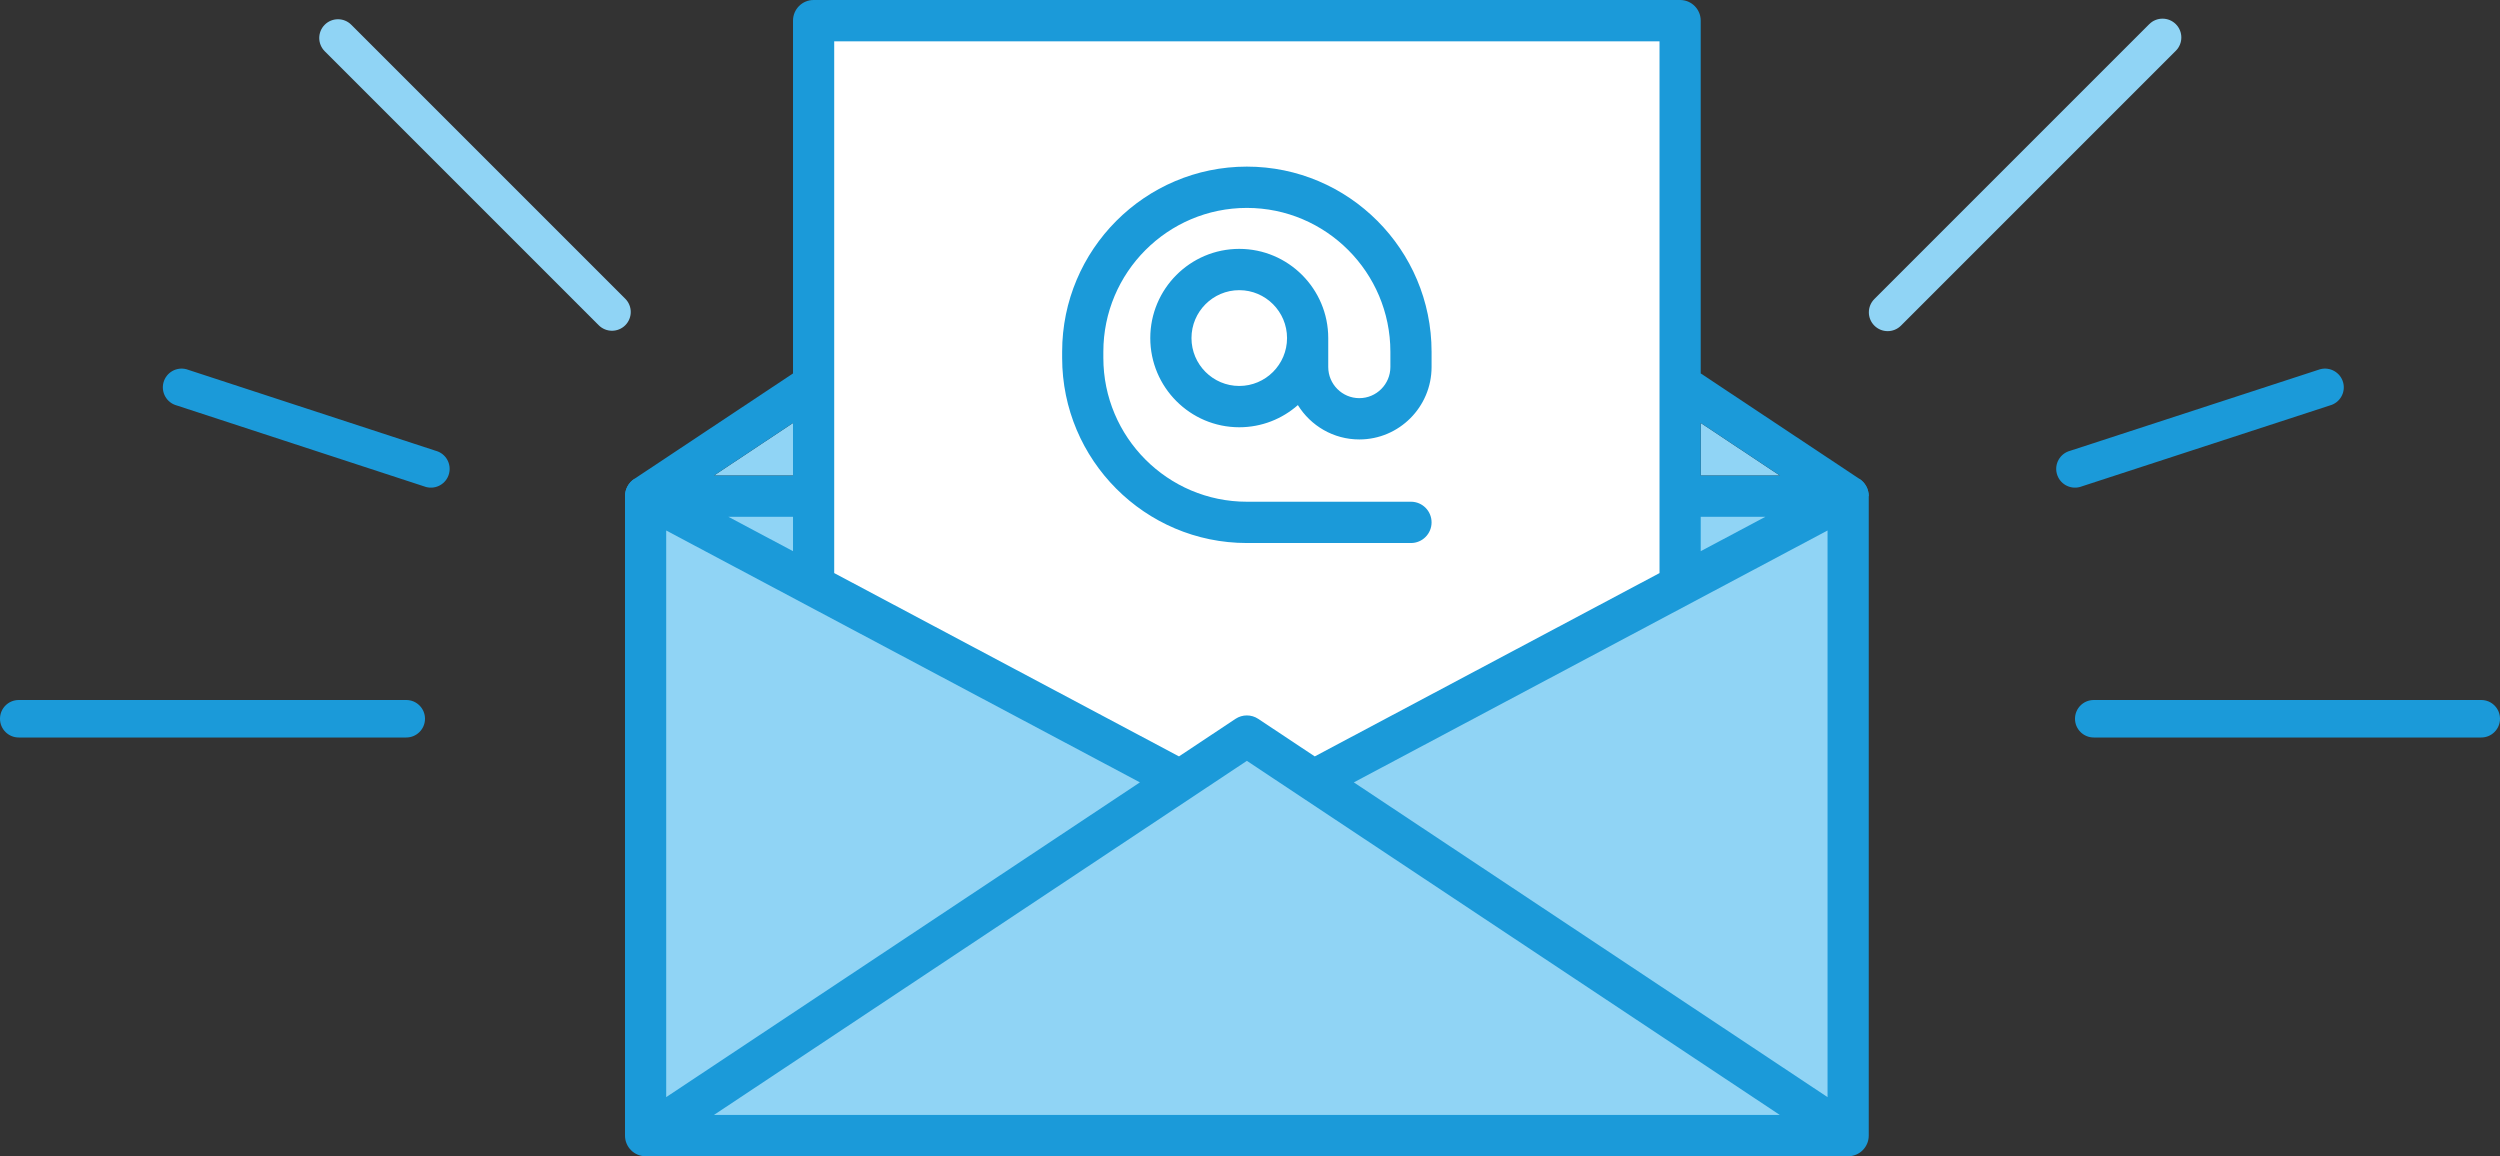 <svg version="1.1" xmlns="http://www.w3.org/2000/svg" xmlns:xlink="http://www.w3.org/1999/xlink" width="400" height="185" viewBox="0 0 400 185">
<rect x="0" y="0" width="400" height="185" fill="#333333" stroke="none"/>
<g id="image-thanks">
<path id="Forma-1" d="M101.475,76.633 C101.475,76.633 101.475,76.634 101.475,76.634 C100.587,77.225 100.000,78.237 100.000,79.386 C100.000,79.386 100.000,181.696 100.000,181.696 C100.000,183.520 101.476,185.000 103.296,185.000 C103.296,185.000 295.704,185.000 295.704,185.000 C297.524,185.000 299.000,183.520 299.000,181.696 C299.000,181.696 299.000,79.386 299.000,79.386 C299.000,78.237 298.413,77.225 297.525,76.633 C297.525,76.633 297.525,76.633 297.525,76.633 " fill="#1B9AD9" />
<path id="Forma-1" d="M126.881,88.187 L116.543,82.690 L126.881,82.690 L126.881,88.187 zM106.592,84.878 L182.386,125.179 L106.592,175.540 L106.592,84.878 zM199.499,121.735 L284.768,178.392 L114.230,178.392 L199.499,121.735 zM216.613,125.180 L292.408,84.878 L292.408,175.542 L216.613,125.180 zM272.115,82.690 L282.457,82.690 L272.115,88.189 L272.115,82.690 zM284.768,76.083 L272.115,76.083 L272.115,67.674 L284.768,76.083 zM126.881,76.083 L114.233,76.083 L126.881,67.678 L126.881,76.083 z" fill="#90D4F5" />
<path id="Forma-1" d="M299.000,79.386 C299.000,78.237 298.413,77.225 297.525,76.633 C297.525,76.633 297.525,76.633 297.525,76.633 L272.115,59.746 C272.115,59.746 272.115,3.304 272.115,3.304 C272.115,1.479 270.639,0.000 268.819,0.000 C268.819,0.000 130.177,0.000 130.177,0.000 C128.357,0.000 126.881,1.479 126.881,3.304 C126.881,3.304 126.881,59.750 126.881,59.750 L101.475,76.633 C101.475,76.633 101.475,76.634 101.475,76.634 C100.587,77.225 100.000,78.237 100.000,79.386 M284.768,76.083 L272.115,76.083 L272.115,67.674 L284.768,76.083 zM126.881,76.083 L114.233,76.083 L126.881,67.678 L126.881,76.083 z" fill="#1B9AD9" />
<path id="Forma-1" d="M265.523,6.608 L265.523,91.694 L210.360,121.025 C210.360,121.025 201.319,115.018 201.319,115.018 C200.216,114.285 198.781,114.285 197.678,115.018 C197.678,115.018 188.638,121.024 188.638,121.024 L133.473,91.692 L133.473,6.608 L265.523,6.608 z" fill="#FFFFFF" />
<path id="Forma-1" d="M199.498,86.884 C199.498,86.884 225.757,86.884 225.757,86.884 C227.577,86.884 229.052,85.405 229.052,83.580 C229.052,81.756 227.577,80.277 225.757,80.277 C225.757,80.277 199.498,80.277 199.498,80.277 C186.836,80.277 176.535,69.951 176.535,57.259 C176.535,57.259 176.535,56.284 176.535,56.284 C176.535,43.592 186.836,33.266 199.498,33.266 C212.160,33.266 222.461,43.592 222.461,56.284 C222.461,56.284 222.461,58.721 222.461,58.721 C222.461,61.469 220.231,63.704 217.490,63.704 C214.748,63.704 212.519,61.469 212.519,58.721 C212.519,58.721 212.519,54.091 212.519,54.091 C212.519,46.222 206.132,39.820 198.282,39.820 C190.431,39.820 184.045,46.221 184.045,54.091 C184.045,61.960 190.431,68.362 198.282,68.362 C201.872,68.362 205.153,67.020 207.660,64.815 C209.700,68.111 213.343,70.311 217.490,70.311 C223.865,70.311 229.052,65.112 229.052,58.721 C229.052,58.721 229.052,56.284 229.052,56.284 C229.052,39.948 215.794,26.658 199.498,26.658 C183.201,26.658 169.943,39.948 169.943,56.284 C169.943,56.284 169.943,57.258 169.943,57.258 C169.943,73.594 183.201,86.884 199.498,86.884 zM198.282,61.754 C194.066,61.754 190.637,58.317 190.637,54.091 C190.637,49.865 194.067,46.427 198.282,46.427 C202.497,46.427 205.927,49.865 205.927,54.091 C205.927,58.317 202.497,61.754 198.282,61.754 z" fill="#1B9AD9" />
<path id="Rounded-Rectangl" d="M335.000,112.000 C335.000,112.000 397.000,112.000 397.000,112.000 C398.657,112.000 400.000,113.343 400.000,115.000 C400.000,116.657 398.657,118.000 397.000,118.000 C397.000,118.000 335.000,118.000 335.000,118.000 C333.343,118.000 332.000,116.657 332.000,115.000 C332.000,113.343 333.343,112.000 335.000,112.000 z" fill="#1B9AD9" />
<path id="Rounded-Rectangl" d="M3.000,112.000 C3.000,112.000 65.000,112.000 65.000,112.000 C66.657,112.000 68.000,113.343 68.000,115.000 C68.000,116.657 66.657,118.000 65.000,118.000 C65.000,118.000 3.000,118.000 3.000,118.000 C1.343,118.000 -0.000,116.657 -0.000,115.000 C-0.000,113.343 1.343,112.000 3.000,112.000 z" fill="#1B9AD9" />
<path id="Rounded-Rectangl" d="M29.833,59.079 C29.833,59.079 69.720,72.126 69.720,72.126 C71.320,72.554 72.270,74.199 71.841,75.800 C71.413,77.400 69.768,78.350 68.167,77.921 C68.167,77.921 28.280,64.874 28.280,64.874 C26.679,64.446 25.730,62.801 26.158,61.200 C26.587,59.600 28.232,58.650 29.833,59.079 z" fill="#1B9AD9" />
<path id="Rounded-Rectangl" d="M371.219,59.079 C371.219,59.079 331.223,72.126 331.223,72.126 C329.619,72.554 328.666,74.199 329.096,75.800 C329.526,77.400 331.176,78.350 332.780,77.921 C332.780,77.921 372.777,64.874 372.777,64.874 C374.381,64.446 375.334,62.801 374.904,61.200 C374.474,59.600 372.824,58.650 371.219,59.079 z" fill="#1B9AD9" />
<path id="Rounded-Rectangl" d="M56.201,3.958 C56.201,3.958 100.042,47.799 100.042,47.799 C101.213,48.970 101.213,50.870 100.042,52.042 C98.870,53.213 96.970,53.213 95.799,52.042 C95.799,52.042 51.958,8.201 51.958,8.201 C50.787,7.029 50.787,5.130 51.958,3.958 C53.130,2.787 55.029,2.787 56.201,3.958 z" fill="#90D4F5" />
<path id="Rounded-Rectangl" d="M348.133,8.123 C348.133,8.123 304.155,52.101 304.155,52.101 C302.979,53.277 301.074,53.277 299.899,52.101 C298.723,50.926 298.723,49.021 299.899,47.845 C299.899,47.845 343.877,3.867 343.877,3.867 C345.052,2.692 346.957,2.692 348.133,3.867 C349.308,5.043 349.308,6.948 348.133,8.123 z" fill="#90D4F5" />
</g>
</svg>
